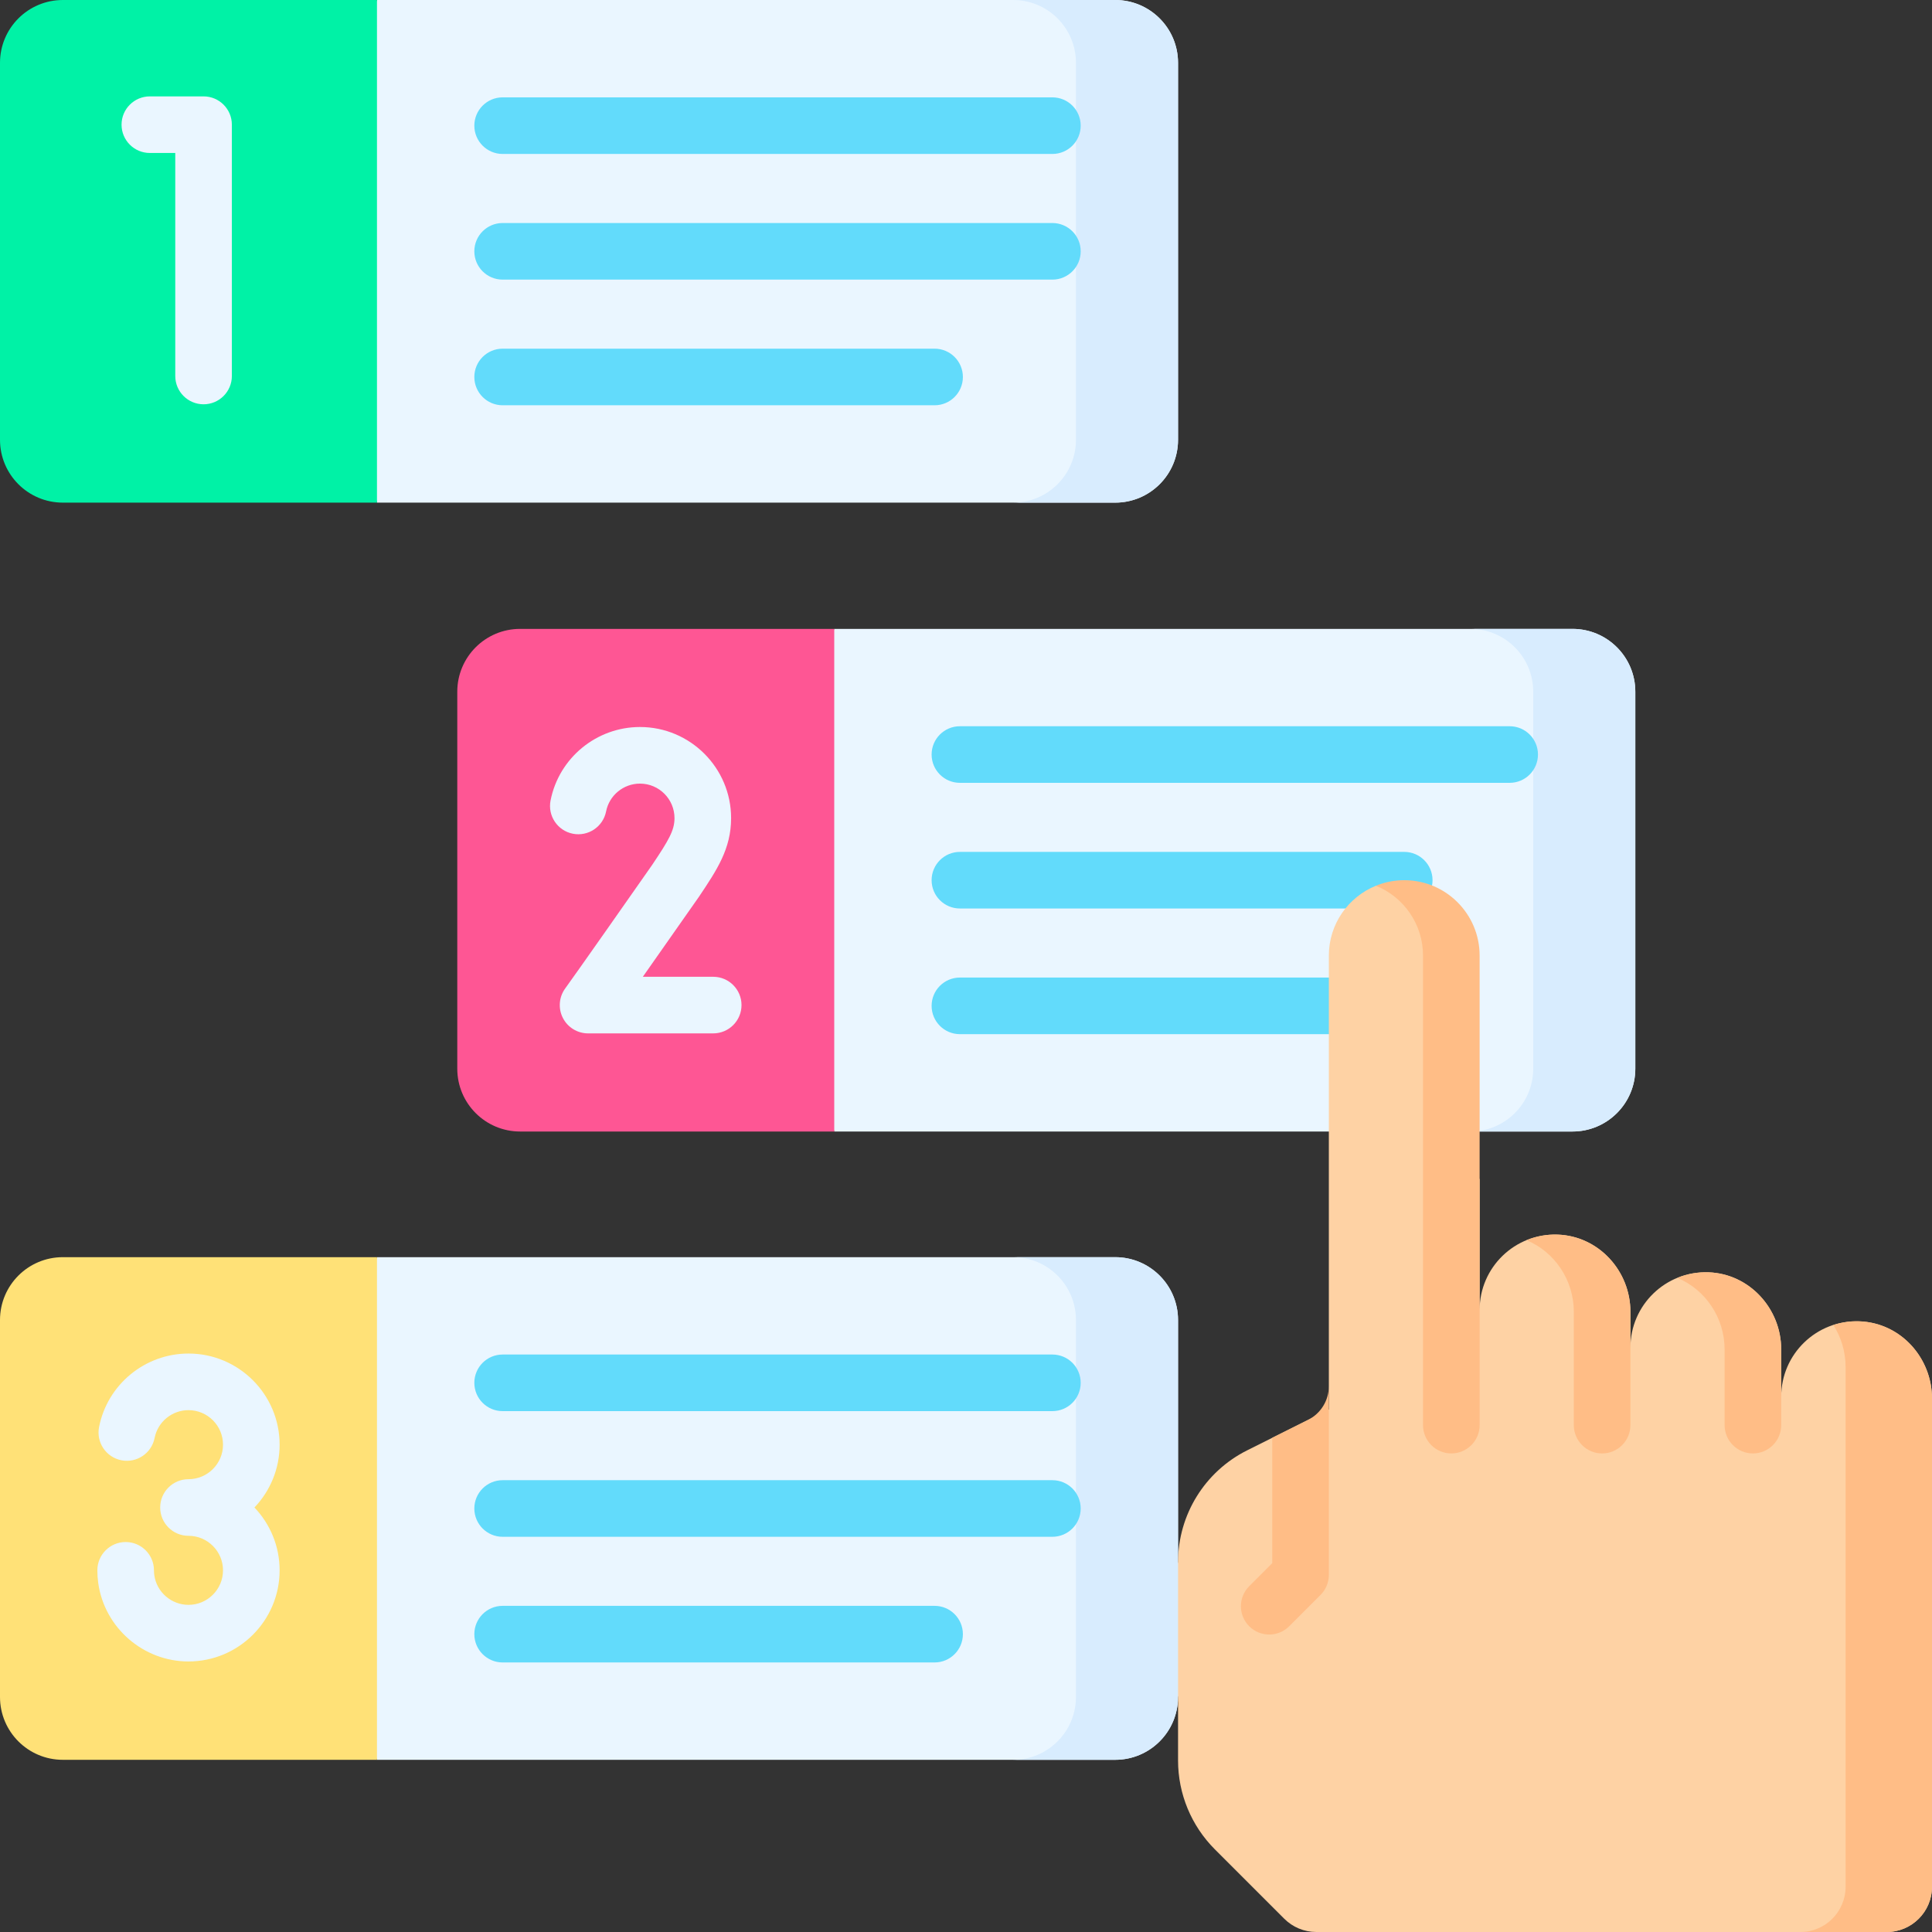 <svg id="Capa_1" enable-background="new 0 0 512 512" viewBox="0 0 512 512" xmlns="http://www.w3.org/2000/svg"><rect x="0" y="0" width="512" height="512" fill="#333333" stroke="none"/><g><g><path d="m295.545 0h-195.643l-21.147 52.533 21.148 80.671h195.642c9.196 0 16.65-7.455 16.65-16.65v-99.904c0-9.195-7.455-16.65-16.65-16.65z" fill="#eaf6ff"/><path d="m295.545 0h-27.057c9.196 0 16.65 7.455 16.65 16.65v99.902c0 9.196-7.455 16.65-16.65 16.65h27.057c9.196 0 16.65-7.455 16.65-16.65v-99.902c0-9.195-7.454-16.65-16.65-16.65z" fill="#d8ecfe"/><path d="m16.65 133.203h83.252v-133.203h-83.252c-9.195 0-16.65 7.455-16.65 16.65v99.902c0 9.197 7.455 16.651 16.65 16.651z" fill="#00f2a6"/></g><g><path d="m416.728 166.66h-195.642l-19.588 59.101 19.588 74.102h195.642c9.196 0 16.65-7.455 16.65-16.65v-99.903c.001-9.196-7.454-16.65-16.65-16.65z" fill="#eaf6ff"/><path d="m416.728 166.66h-27.057c9.196 0 16.65 7.455 16.65 16.65v99.902c0 9.196-7.455 16.65-16.65 16.65h27.057c9.196 0 16.65-7.455 16.65-16.65v-99.902c.001-9.196-7.454-16.65-16.65-16.65z" fill="#d8ecfe"/><path d="m137.834 299.863h83.252v-133.203h-83.252c-9.196 0-16.65 7.455-16.65 16.65v99.902c0 9.196 7.454 16.651 16.65 16.651z" fill="#fe5694"/></g><path d="m295.545 333.164h-195.643l-22.701 66.342 22.701 66.862h195.642c9.196 0 16.65-7.455 16.65-16.65v-99.902c.001-9.198-7.454-16.652-16.649-16.652z" fill="#eaf6ff"/><path d="m295.545 333.164h-27.057c9.196 0 16.65 7.455 16.65 16.65v99.902c0 9.196-7.455 16.65-16.65 16.65h27.057c9.196 0 16.65-7.455 16.65-16.65l7.839-18.643-7.839-17.084v-64.176c0-9.195-7.454-16.649-16.65-16.649z" fill="#d8ecfe"/><path d="m16.65 466.367h83.252v-133.203h-83.252c-9.196 0-16.65 7.455-16.65 16.65v99.902c0 9.196 7.455 16.651 16.65 16.651z" fill="#ffe177"/><g><g><path d="m53.947 107.142c-4.142 0-7.5-3.358-7.5-7.5v-59.101h-6.735c-4.142 0-7.5-3.358-7.5-7.5s3.358-7.5 7.5-7.5h14.235c4.142 0 7.5 3.358 7.5 7.5v66.602c0 4.141-3.358 7.499-7.5 7.499z" fill="#eaf6ff"/></g></g><g><g><path d="m278.895 74.102h-145.692c-4.142 0-7.5-3.358-7.5-7.5s3.358-7.5 7.5-7.5h145.691c4.142 0 7.5 3.358 7.5 7.5s-3.357 7.5-7.499 7.5z" fill="#62dbfb"/></g><g><path d="m278.895 40.801h-145.692c-4.142 0-7.5-3.358-7.5-7.5s3.358-7.5 7.5-7.5h145.691c4.142 0 7.5 3.358 7.5 7.5s-3.357 7.5-7.499 7.5z" fill="#62dbfb"/></g><g><path d="m247.675 107.402h-114.472c-4.142 0-7.5-3.358-7.5-7.5s3.358-7.5 7.5-7.5h114.472c4.142 0 7.5 3.358 7.5 7.5s-3.358 7.5-7.5 7.5z" fill="#62dbfb"/></g></g><g><g><path d="m189.008 273.858h-33.159c-2.833 0-5.425-1.597-6.699-4.128s-1.013-5.563.675-7.839c.1-.136 2.871-3.914 22.998-32.671 4.39-6.553 5.928-9.148 5.928-12.405 0-5.045-4.105-9.15-9.15-9.15-4.364 0-8.14 3.099-8.979 7.369-.799 4.064-4.742 6.71-8.805 5.914-4.064-.798-6.712-4.741-5.914-8.805 2.217-11.286 12.183-19.477 23.697-19.477 13.316 0 24.15 10.834 24.15 24.15 0 8.12-3.755 13.724-8.509 20.818-.028.042-.057.084-.086.125-6.623 9.463-11.385 16.248-14.8 21.1h18.653c4.142 0 7.5 3.358 7.5 7.5s-3.358 7.499-7.5 7.499z" fill="#eaf6ff"/></g></g><g><g><path d="m372.137 240.761h-117.75c-4.142 0-7.5-3.358-7.5-7.5s3.358-7.5 7.5-7.5h117.75c4.142 0 7.5 3.358 7.5 7.5s-3.358 7.5-7.5 7.5z" fill="#62dbfb"/></g><g><path d="m400.078 207.46h-145.691c-4.142 0-7.5-3.358-7.5-7.5s3.358-7.5 7.5-7.5h145.691c4.142 0 7.5 3.358 7.5 7.5s-3.358 7.5-7.5 7.5z" fill="#62dbfb"/></g><g><path d="m352.156 274.062h-97.769c-4.142 0-7.5-3.358-7.5-7.5s3.358-7.5 7.5-7.5h97.769c4.142 0 7.5 3.358 7.5 7.5s-3.358 7.5-7.5 7.5z" fill="#62dbfb"/></g></g><g><g><path d="m49.951 440.306c-11.981 0-22.264-8.938-23.918-20.792-.154-1.105-.232-2.235-.232-3.359 0-4.142 3.358-7.5 7.5-7.5s7.5 3.358 7.5 7.5c0 .432.03.864.088 1.285.626 4.484 4.521 7.865 9.062 7.865 5.045 0 9.15-4.105 9.15-9.15s-4.105-9.15-9.15-9.15c-4.142 0-7.5-3.358-7.5-7.5s3.358-7.5 7.5-7.5c5.045 0 9.15-4.105 9.15-9.15s-4.105-9.15-9.15-9.15c-4.364 0-8.14 3.099-8.979 7.369-.798 4.064-4.74 6.712-8.805 5.914-4.064-.798-6.712-4.741-5.914-8.805 2.217-11.286 12.183-19.477 23.697-19.477 13.316 0 24.15 10.834 24.15 24.15 0 6.449-2.54 12.314-6.673 16.65 4.133 4.336 6.673 10.202 6.673 16.65.002 13.316-10.832 24.15-24.149 24.15z" fill="#eaf6ff"/></g></g><g><g><path d="m278.895 407.266h-145.692c-4.142 0-7.5-3.358-7.5-7.5s3.358-7.5 7.5-7.5h145.691c4.142 0 7.5 3.358 7.5 7.5s-3.357 7.5-7.499 7.5z" fill="#62dbfb"/></g><g><path d="m278.895 373.965h-145.692c-4.142 0-7.5-3.358-7.5-7.5s3.358-7.5 7.5-7.5h145.691c4.142 0 7.5 3.358 7.5 7.5s-3.357 7.5-7.499 7.5z" fill="#62dbfb"/></g><g><path d="m247.675 440.566h-114.472c-4.142 0-7.5-3.358-7.5-7.5s3.358-7.5 7.5-7.5h114.472c4.142 0 7.5 3.358 7.5 7.5s-3.358 7.5-7.5 7.5z" fill="#62dbfb"/></g></g><g><g><path d="m492.748 350.16c-11.367-.404-20.709 8.691-20.709 19.968v-12.508c0-10.834-8.425-20.061-19.252-20.446-11.367-.404-20.709 8.691-20.709 19.968v-9.511c0-10.834-8.425-20.061-19.252-20.446-11.367-.404-20.709 8.691-20.709 19.968v-34.644l-7.183-9.151v-55.048l-14.5-13.58h-5.797c-7.316 2.967-12.48 10.131-12.48 18.512v120.292l-21.647 10.823c-11.224 5.612-18.314 17.084-18.314 29.633v52.559c0 8.832 3.508 17.302 9.754 23.547l18.389 18.389c2.25 2.25 5.303 3.515 8.485 3.515h151.176c6.627 0 12-5.373 12-12v-129.393c0-10.834-8.425-20.062-19.252-20.447z" fill="#fed2a4"/><path d="m496.186 350.586c-3.662-.779-7.157-.474-10.326.554 2.057 3.232 3.245 7.073 3.245 11.141v137.719c0 6.627-5.373 12-12 12h22.895c6.627 0 12-5.373 12-12v-129.378c0-9.533-6.489-18.054-15.814-20.036z" fill="#ffbd86"/></g><g fill="#ffbd86"><path d="m349.959 422.669c1.407-1.406 2.197-3.314 2.197-5.303v-50.013c0 3.788-2.14 7.25-5.528 8.944l-9.472 4.736v33.226l-6.107 6.107c-2.929 2.929-2.929 7.678 0 10.606 1.464 1.464 3.384 2.197 5.303 2.197s3.839-.732 5.303-2.197z"/><path d="m364.637 234.73c7.316 2.967 12.48 10.131 12.48 18.512v124.433c0 4.142 3.358 7.5 7.5 7.5s7.5-3.358 7.5-7.5v-124.433c0-11.035-8.946-19.98-19.98-19.98-2.655-.001-5.183.528-7.5 1.468z"/><path d="m412.826 327.183c-2.942-.105-5.742.438-8.286 1.479 7.398 3.06 12.538 10.514 12.538 18.968v30.046c0 4.142 3.358 7.5 7.5 7.5s7.5-3.358 7.5-7.5v-30.046c0-10.835-8.424-20.062-19.252-20.447z"/><path d="m452.787 337.173c-2.942-.105-5.742.438-8.286 1.479 7.398 3.06 12.538 10.514 12.538 18.968v20.055c0 4.142 3.358 7.5 7.5 7.5s7.5-3.358 7.5-7.5v-20.055c0-10.835-8.425-20.062-19.252-20.447z"/></g></g></g><g/><g/><g/><g/><g/><g/><g/><g/><g/><g/><g/><g/><g/><g/><g/></svg>
